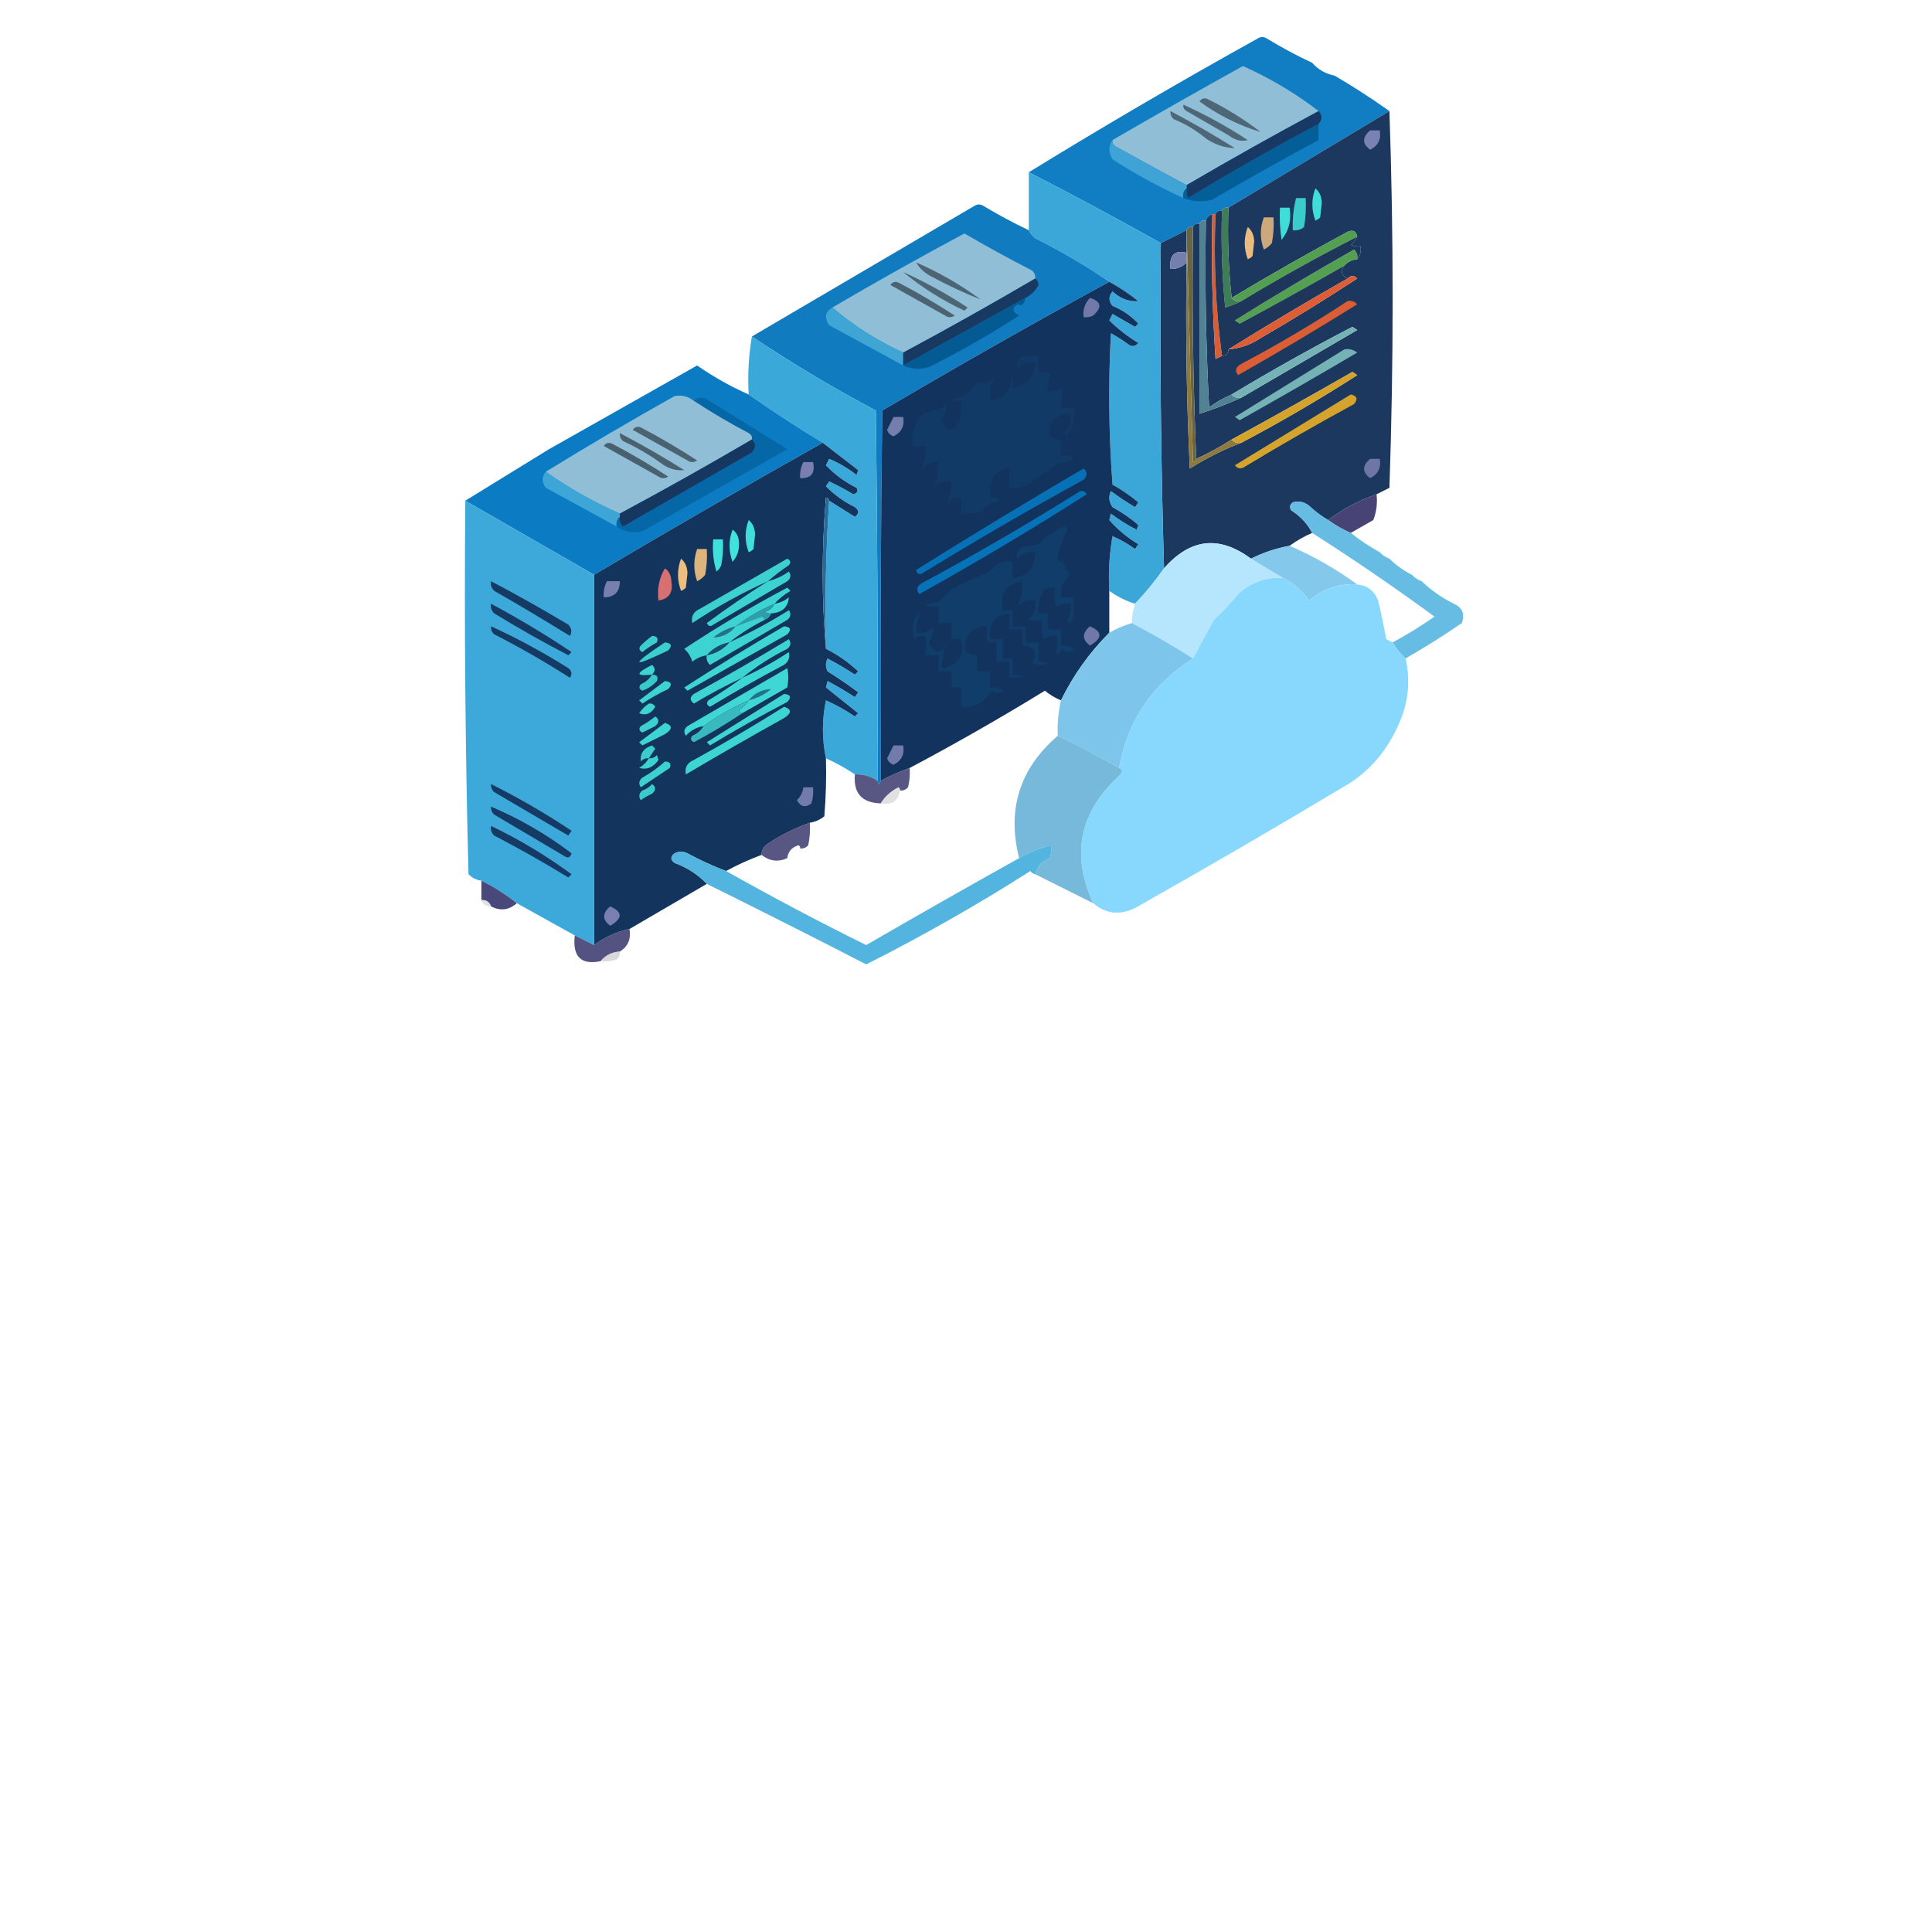 <?xml version="1.0" encoding="UTF-8"?>
<!DOCTYPE svg PUBLIC "-//W3C//DTD SVG 1.1//EN" "http://www.w3.org/Graphics/SVG/1.1/DTD/svg11.dtd">
<svg xmlns="http://www.w3.org/2000/svg" version="1.1" width="600px" height="600px" style="shape-rendering:geometricPrecision; text-rendering:geometricPrecision; image-rendering:optimizeQuality; fill-rule:evenodd; clip-rule:evenodd" xmlns:xlink="http://www.w3.org/1999/xlink">
<g><path style="opacity:0.957" fill="#0778c1" d="M 407.5,19.5 C 409.336,21.588 411.669,22.921 414.5,23.5C 420.337,26.918 426.004,30.584 431.5,34.5C 414.833,44.5 398.167,54.5 381.5,64.5C 380.508,64.328 379.842,64.662 379.5,65.5C 378.508,65.328 377.842,65.662 377.5,66.5C 377.167,66.5 376.833,66.5 376.5,66.5C 375.5,66.833 374.833,67.5 374.5,68.5C 373.508,68.328 372.842,68.662 372.5,69.5C 371.508,69.328 370.842,69.662 370.5,70.5C 369.508,70.328 368.842,70.662 368.5,71.5C 365.807,72.847 363.14,74.18 360.5,75.5C 346.95,67.892 333.283,60.559 319.5,53.5C 342.775,39.189 366.442,25.355 390.5,12C 391.5,11.333 392.5,11.333 393.5,12C 398.062,14.78 402.728,17.28 407.5,19.5 Z"/></g>
<g><path style="opacity:0.004" fill="#0679c3" d="M 407.5,18.5 C 408.833,19.167 408.833,19.167 407.5,18.5 Z"/></g>
<g><path style="opacity:0.004" fill="#0779c3" d="M 414.5,22.5 C 415.833,23.167 415.833,23.167 414.5,22.5 Z"/></g>
<g><path style="opacity:1" fill="#90bed6" d="M 409.5,34.5 C 395.699,41.901 382.032,49.568 368.5,57.5C 361.206,53.566 353.873,49.566 346.5,45.5C 345.702,45.043 345.369,44.376 345.5,43.5C 358.907,35.712 372.407,28.045 386,20.5C 394.532,24.335 402.365,29.002 409.5,34.5 Z"/></g>
<g><path style="opacity:1" fill="#4e6776" d="M 372.5,31.5 C 373.251,30.427 374.251,30.26 375.5,31C 381.17,33.833 386.503,37.166 391.5,41C 384.697,38.932 378.364,35.765 372.5,31.5 Z"/></g>
<g><path style="opacity:0.972" fill="#16335b" d="M 431.5,34.5 C 432.831,73.335 432.831,112.335 431.5,151.5C 430.14,152.18 428.807,152.847 427.5,153.5C 422.059,155.387 417.059,158.053 412.5,161.5C 410.351,160.252 408.351,158.752 406.5,157C 404.956,155.813 403.289,155.48 401.5,156C 400.549,156.718 400.383,157.551 401,158.5C 403.86,160.312 406.027,162.646 407.5,165.5C 404.968,166.596 402.635,167.929 400.5,169.5C 396.302,170.267 392.302,171.601 388.5,173.5C 378.646,166.189 369.646,167.189 361.5,176.5C 360.502,143.004 360.168,109.337 360.5,75.5C 363.14,74.18 365.807,72.847 368.5,71.5C 368.5,73.833 368.5,76.167 368.5,78.5C 364.746,77.58 363.08,79.247 363.5,83.5C 365.514,83.609 367.18,82.942 368.5,81.5C 368.167,102.844 368.5,124.177 369.5,145.5C 374.657,142.255 379.99,139.588 385.5,137.5C 397.809,131.013 409.809,124.013 421.5,116.5C 421,116.167 420.5,115.833 420,115.5C 407.57,122.632 395.07,129.632 382.5,136.5C 378.993,138.754 375.327,140.754 371.5,142.5C 370.502,118.672 370.169,94.672 370.5,70.5C 370.842,69.662 371.508,69.328 372.5,69.5C 372.5,89.167 372.5,108.833 372.5,128.5C 377.055,127.042 381.388,125.375 385.5,123.5C 397.483,116.528 409.483,109.528 421.5,102.5C 421,102.167 420.5,101.833 420,101.5C 407.246,108.125 394.746,115.125 382.5,122.5C 380.031,123.569 377.698,124.902 375.5,126.5C 374.5,107.178 374.167,87.845 374.5,68.5C 374.833,67.5 375.5,66.833 376.5,66.5C 376.167,81.515 376.501,96.515 377.5,111.5C 378.183,111.137 378.85,110.804 379.5,110.5C 380.833,110.5 381.5,109.833 381.5,108.5C 385.105,108.201 388.439,107.035 391.5,105C 401.703,99.07 411.703,92.903 421.5,86.5C 420.575,85.438 419.575,85.438 418.5,86.5C 416.507,85.528 416.174,84.195 417.5,82.5C 418.514,81.326 419.847,80.66 421.5,80.5C 422.434,79.432 422.768,78.099 422.5,76.5C 421.448,76.65 420.448,76.483 419.5,76C 420.381,75.292 421.047,74.458 421.5,73.5C 421.157,71.775 420.157,71.275 418.5,72C 406.31,78.592 394.31,85.426 382.5,92.5C 381.506,83.348 381.173,74.015 381.5,64.5C 398.167,54.5 414.833,44.5 431.5,34.5 Z"/></g>
<g><path style="opacity:1" fill="#4e6776" d="M 363.5,34.5 C 370.275,38.057 376.942,41.89 383.5,46C 380.298,45.914 377.298,44.914 374.5,43C 371.498,40.497 368.165,38.497 364.5,37C 363.748,36.329 363.414,35.496 363.5,34.5 Z"/></g>
<g><path style="opacity:1" fill="#4e6776" d="M 367.5,32.5 C 374.39,35.615 381.057,39.282 387.5,43.5C 385.477,44.041 383.477,43.541 381.5,42C 377.167,39.5 372.833,37 368.5,34.5C 367.702,34.043 367.369,33.376 367.5,32.5 Z"/></g>
<g><path style="opacity:1" fill="#7883b3" d="M 425.5,40.5 C 426.5,40.5 427.5,40.5 428.5,40.5C 428.978,43.278 427.978,45.278 425.5,46.5C 423.001,44.605 423.001,42.605 425.5,40.5 Z"/></g>
<g><path style="opacity:1" fill="#173963" d="M 409.5,34.5 C 410.686,35.705 410.686,37.039 409.5,38.5C 395.811,45.763 382.311,53.43 369,61.5C 368.517,60.552 368.351,59.552 368.5,58.5C 368.5,58.167 368.5,57.833 368.5,57.5C 382.032,49.568 395.699,41.901 409.5,34.5 Z"/></g>
<g><path style="opacity:1" fill="#3fa4d5" d="M 345.5,43.5 C 345.369,44.376 345.702,45.043 346.5,45.5C 353.873,49.566 361.206,53.566 368.5,57.5C 368.5,57.833 368.5,58.167 368.5,58.5C 367.596,59.209 367.263,60.209 367.5,61.5C 359.901,58.033 352.567,54.033 345.5,49.5C 344.207,47.364 344.207,45.364 345.5,43.5 Z"/></g>
<g><path style="opacity:1" fill="#045e98" d="M 409.5,38.5 C 409.458,40.146 409.458,41.812 409.5,43.5C 398.372,49.466 387.372,55.633 376.5,62C 373.304,62.804 370.304,62.638 367.5,61.5C 367.263,60.209 367.596,59.209 368.5,58.5C 368.351,59.552 368.517,60.552 369,61.5C 382.311,53.43 395.811,45.763 409.5,38.5 Z"/></g>
<g><path style="opacity:0.985" fill="#39a6d8" d="M 319.5,53.5 C 333.283,60.559 346.95,67.892 360.5,75.5C 360.168,109.337 360.502,143.004 361.5,176.5C 358.71,180.46 355.71,184.127 352.5,187.5C 349.605,186.601 346.938,185.267 344.5,183.5C 344.171,177.794 344.505,172.128 345.5,166.5C 347.996,167.58 350.33,168.914 352.5,170.5C 352.833,170 353.167,169.5 353.5,169C 350.083,166.964 347.083,164.464 344.5,161.5C 344.667,160.833 344.833,160.167 345,159.5C 347.498,161.417 350.165,163.084 353,164.5C 353.167,164 353.333,163.5 353.5,163C 351.037,160.93 348.371,159.097 345.5,157.5C 344.369,155.926 344.202,154.259 345,152.5C 347.414,154.291 349.914,155.957 352.5,157.5C 352.833,157 353.167,156.5 353.5,156C 351.037,153.93 348.371,152.097 345.5,150.5C 344.334,134.844 344.167,119.177 345,103.5C 346.918,104.542 348.751,105.708 350.5,107C 351.635,107.749 352.635,107.583 353.5,106.5C 350.165,104.487 347.165,102.154 344.5,99.5C 344.833,98.833 345.167,98.167 345.5,97.5C 347.833,98.833 350.167,100.167 352.5,101.5C 352.833,101.167 353.167,100.833 353.5,100.5C 351.269,98.114 348.603,96.281 345.5,95C 344.253,93.506 344.253,92.006 345.5,90.5C 347.957,92.757 350.624,93.757 353.5,93.5C 350.68,91.255 347.68,89.255 344.5,87.5C 337.193,82.509 329.526,78.009 321.5,74C 320.619,73.292 319.953,72.458 319.5,71.5C 319.5,65.5 319.5,59.5 319.5,53.5 Z"/></g>
<g><path style="opacity:1" fill="#3fdfd9" d="M 408.5,58.5 C 409.765,59.514 410.431,61.014 410.5,63C 410.333,64.5 410.167,66 410,67.5C 409.586,67.957 409.086,68.291 408.5,68.5C 407.249,65.126 407.249,61.793 408.5,58.5 Z"/></g>
<g><path style="opacity:0.973" fill="#0c78bf" d="M 319.5,71.5 C 319.953,72.458 320.619,73.292 321.5,74C 329.526,78.009 337.193,82.509 344.5,87.5C 320.811,100.43 297.311,113.763 274,127.5C 273.5,165.832 273.333,204.165 273.5,242.5C 273.167,243.833 272.833,243.833 272.5,242.5C 272.667,204.165 272.5,165.832 272,127.5C 258.69,120.436 245.856,112.77 233.5,104.5C 256.437,91.026 279.437,77.526 302.5,64C 303.5,63.333 304.5,63.333 305.5,64C 310.058,66.73 314.725,69.23 319.5,71.5 Z"/></g>
<g><path style="opacity:1" fill="#3e7d55" d="M 381.5,64.5 C 381.173,74.015 381.506,83.348 382.5,92.5C 383.209,93.404 384.209,93.737 385.5,93.5C 384.003,94.306 382.336,94.972 380.5,95.5C 379.501,85.522 379.168,75.522 379.5,65.5C 379.842,64.662 380.508,64.328 381.5,64.5 Z"/></g>
<g><path style="opacity:1" fill="#3bcbcb" d="M 402.5,61.5 C 403.5,61.5 404.5,61.5 405.5,61.5C 405.665,64.518 405.498,67.518 405,70.5C 403.989,71.337 402.822,71.67 401.5,71.5C 401.342,68.098 401.676,64.764 402.5,61.5 Z"/></g>
<g><path style="opacity:1" fill="#3fddd8" d="M 397.5,64.5 C 398.5,64.5 399.5,64.5 400.5,64.5C 401.12,68.302 400.286,71.635 398,74.5C 397.502,71.183 397.335,67.85 397.5,64.5 Z"/></g>
<g><path style="opacity:1" fill="#db5d35" d="M 376.5,66.5 C 376.833,66.5 377.167,66.5 377.5,66.5C 376.876,81.41 377.542,96.076 379.5,110.5C 378.85,110.804 378.183,111.137 377.5,111.5C 376.501,96.515 376.167,81.515 376.5,66.5 Z"/></g>
<g><path style="opacity:1" fill="#cca87a" d="M 392.5,67.5 C 393.5,67.5 394.5,67.5 395.5,67.5C 395.664,70.187 395.497,72.854 395,75.5C 394.311,76.357 393.478,77.023 392.5,77.5C 391.249,74.126 391.249,70.793 392.5,67.5 Z"/></g>
<g><path style="opacity:1" fill="#508294" d="M 374.5,68.5 C 374.167,87.845 374.5,107.178 375.5,126.5C 377.698,124.902 380.031,123.569 382.5,122.5C 383.209,123.404 384.209,123.737 385.5,123.5C 381.388,125.375 377.055,127.042 372.5,128.5C 372.5,108.833 372.5,89.167 372.5,69.5C 372.842,68.662 373.508,68.328 374.5,68.5 Z"/></g>
<g><path style="opacity:1" fill="#686545" d="M 368.5,71.5 C 368.842,70.662 369.508,70.328 370.5,70.5C 370.169,94.672 370.502,118.672 371.5,142.5C 371.44,143.043 371.107,143.376 370.5,143.5C 369.833,119.337 369.167,95.337 368.5,71.5 Z"/></g>
<g><path style="opacity:1" fill="#eabc80" d="M 387.5,70.5 C 388.765,71.514 389.431,73.014 389.5,75C 389.333,76.5 389.167,78 389,79.5C 388.586,79.957 388.086,80.291 387.5,80.5C 386.249,77.126 386.249,73.793 387.5,70.5 Z"/></g>
<g><path style="opacity:1" fill="#757fad" d="M 368.5,78.5 C 368.5,79.5 368.5,80.5 368.5,81.5C 367.18,82.942 365.514,83.609 363.5,83.5C 363.08,79.247 364.746,77.58 368.5,78.5 Z"/></g>
<g><path style="opacity:1" fill="#8e7a3c" d="M 368.5,71.5 C 369.167,95.337 369.833,119.337 370.5,143.5C 371.107,143.376 371.44,143.043 371.5,142.5C 375.327,140.754 378.993,138.754 382.5,136.5C 383.209,137.404 384.209,137.737 385.5,137.5C 379.99,139.588 374.657,142.255 369.5,145.5C 368.5,124.177 368.167,102.844 368.5,81.5C 368.5,80.5 368.5,79.5 368.5,78.5C 368.5,76.167 368.5,73.833 368.5,71.5 Z"/></g>
<g><path style="opacity:1" fill="#539f52" d="M 421.5,73.5 C 409.262,79.737 397.262,86.404 385.5,93.5C 384.209,93.737 383.209,93.404 382.5,92.5C 394.31,85.426 406.31,78.592 418.5,72C 420.157,71.275 421.157,71.775 421.5,73.5 Z"/></g>
<g><path style="opacity:1" fill="#90bed6" d="M 321.5,86.5 C 307.968,94.432 294.301,102.099 280.5,109.5C 272.388,105.794 265.055,101.127 258.5,95.5C 272.015,87.576 285.682,79.909 299.5,72.5C 306.35,76.496 313.35,80.329 320.5,84C 321.252,84.671 321.586,85.504 321.5,86.5 Z"/></g>
<g><path style="opacity:1" fill="#4c6473" d="M 284.5,81.5 C 291.558,84.533 298.224,88.366 304.5,93C 299.523,91.017 294.523,88.684 289.5,86C 287.308,84.933 285.642,83.433 284.5,81.5 Z"/></g>
<g><path style="opacity:1" fill="#4d6674" d="M 280.5,84.5 C 287.433,87.634 294.1,91.301 300.5,95.5C 300.167,95.833 299.833,96.167 299.5,96.5C 292.531,93.2 286.198,89.2 280.5,84.5 Z"/></g>
<g><path style="opacity:1" fill="#54a052" d="M 421.5,80.5 C 419.847,80.66 418.514,81.326 417.5,82.5C 406.786,88.61 395.952,94.61 385,100.5C 384.5,100.167 384,99.833 383.5,99.5C 395.668,91.915 408.001,84.582 420.5,77.5C 421.386,78.325 421.719,79.325 421.5,80.5 Z"/></g>
<g><path style="opacity:1" fill="#1d3659" d="M 379.5,65.5 C 379.168,75.522 379.501,85.522 380.5,95.5C 382.336,94.972 384.003,94.306 385.5,93.5C 397.262,86.404 409.262,79.737 421.5,73.5C 421.047,74.458 420.381,75.292 419.5,76C 420.448,76.483 421.448,76.65 422.5,76.5C 422.768,78.099 422.434,79.432 421.5,80.5C 421.719,79.325 421.386,78.325 420.5,77.5C 408.001,84.582 395.668,91.915 383.5,99.5C 384,99.833 384.5,100.167 385,100.5C 395.952,94.61 406.786,88.61 417.5,82.5C 416.174,84.195 416.507,85.528 418.5,86.5C 405.966,93.596 393.633,100.93 381.5,108.5C 381.5,109.833 380.833,110.5 379.5,110.5C 377.542,96.076 376.876,81.41 377.5,66.5C 377.842,65.662 378.508,65.328 379.5,65.5 Z"/></g>
<g><path style="opacity:1" fill="#4c6472" d="M 276.5,88.5 C 277.251,87.427 278.251,87.26 279.5,88C 285.331,91.081 290.998,94.415 296.5,98C 295.5,98.667 294.5,98.667 293.5,98C 287.806,94.821 282.139,91.655 276.5,88.5 Z"/></g>
<g><path style="opacity:0.997" fill="#12335d" d="M 344.5,87.5 C 347.68,89.255 350.68,91.255 353.5,93.5C 350.624,93.757 347.957,92.757 345.5,90.5C 344.253,92.006 344.253,93.506 345.5,95C 348.603,96.281 351.269,98.114 353.5,100.5C 353.167,100.833 352.833,101.167 352.5,101.5C 350.167,100.167 347.833,98.833 345.5,97.5C 345.167,98.167 344.833,98.833 344.5,99.5C 347.165,102.154 350.165,104.487 353.5,106.5C 352.635,107.583 351.635,107.749 350.5,107C 348.751,105.708 346.918,104.542 345,103.5C 344.167,119.177 344.334,134.844 345.5,150.5C 348.371,152.097 351.037,153.93 353.5,156C 353.167,156.5 352.833,157 352.5,157.5C 349.914,155.957 347.414,154.291 345,152.5C 344.202,154.259 344.369,155.926 345.5,157.5C 348.371,159.097 351.037,160.93 353.5,163C 353.333,163.5 353.167,164 353,164.5C 350.165,163.084 347.498,161.417 345,159.5C 344.833,160.167 344.667,160.833 344.5,161.5C 347.083,164.464 350.083,166.964 353.5,169C 353.167,169.5 352.833,170 352.5,170.5C 350.33,168.914 347.996,167.58 345.5,166.5C 344.505,172.128 344.171,177.794 344.5,183.5C 344.5,187.833 344.5,192.167 344.5,196.5C 338.336,202.665 333.336,209.665 329.5,217.5C 327.695,216.763 326.029,215.763 324.5,214.5C 310.723,222.955 296.723,230.955 282.5,238.5C 279.419,239.538 276.419,240.872 273.5,242.5C 273.333,204.165 273.5,165.832 274,127.5C 297.311,113.763 320.811,100.43 344.5,87.5 Z"/></g>
<g><path style="opacity:1" fill="#7179a8" d="M 338.5,92.5 C 342.029,93.609 342.362,95.442 339.5,98C 338.552,98.483 337.552,98.65 336.5,98.5C 336.253,96.142 336.919,94.142 338.5,92.5 Z"/></g>
<g><path style="opacity:1" fill="#3ea5d5" d="M 258.5,95.5 C 265.055,101.127 272.388,105.794 280.5,109.5C 280.5,110.833 280.5,112.167 280.5,113.5C 272.887,109.358 265.221,105.191 257.5,101C 255.922,98.661 256.255,96.828 258.5,95.5 Z"/></g>
<g><path style="opacity:1" fill="#db5d35" d="M 418.5,93.5 C 419.675,93.281 420.675,93.614 421.5,94.5C 409.332,102.085 396.999,109.418 384.5,116.5C 383.406,115.132 383.74,113.965 385.5,113C 396.893,106.978 407.893,100.478 418.5,93.5 Z"/></g>
<g><path style="opacity:1" fill="#173962" d="M 321.5,86.5 C 322.124,86.917 322.457,87.584 322.5,88.5C 321.563,90.288 320.23,91.621 318.5,92.5C 305.833,99.5 293.167,106.5 280.5,113.5C 280.5,112.167 280.5,110.833 280.5,109.5C 294.301,102.099 307.968,94.432 321.5,86.5 Z"/></g>
<g><path style="opacity:1" fill="#dd5d35" d="M 381.5,108.5 C 393.633,100.93 405.966,93.596 418.5,86.5C 419.575,85.438 420.575,85.438 421.5,86.5C 411.703,92.903 401.703,99.07 391.5,105C 388.439,107.035 385.105,108.201 381.5,108.5 Z"/></g>
<g><path style="opacity:0.988" fill="#39a7d9" d="M 233.5,104.5 C 245.856,112.77 258.69,120.436 272,127.5C 272.5,165.832 272.667,204.165 272.5,242.5C 270.442,241.067 268.108,240.4 265.5,240.5C 262.634,238.568 259.634,236.901 256.5,235.5C 255.253,229.523 255.253,223.523 256.5,217.5C 259.661,218.913 262.661,220.58 265.5,222.5C 265.833,222.167 266.167,221.833 266.5,221.5C 263.127,218.822 259.794,216.156 256.5,213.5C 256.667,212.833 256.833,212.167 257,211.5C 259.916,213.041 262.749,214.707 265.5,216.5C 265.833,216 266.167,215.5 266.5,215C 263.45,212.72 260.283,210.553 257,208.5C 256.333,207.167 256.333,205.833 257,204.5C 259.916,206.041 262.749,207.707 265.5,209.5C 265.833,209.167 266.167,208.833 266.5,208.5C 263.525,205.677 260.192,203.344 256.5,201.5C 256.17,185.991 256.504,170.658 257.5,155.5C 260.149,157.14 262.816,158.807 265.5,160.5C 266.833,159.5 266.833,158.5 265.5,157.5C 262.053,155.793 259.053,153.627 256.5,151C 256.833,150.5 257.167,150 257.5,149.5C 260.095,150.713 262.595,152.047 265,153.5C 266.257,153.15 266.591,152.483 266,151.5C 262.364,149.682 259.197,147.349 256.5,144.5C 256.833,143.833 257.167,143.167 257.5,142.5C 260.58,143.789 263.414,145.455 266,147.5C 266.167,147 266.333,146.5 266.5,146C 262.86,143.174 259.193,140.341 255.5,137.5C 247.663,132.749 239.996,127.749 232.5,122.5C 232.177,116.31 232.51,110.31 233.5,104.5 Z"/></g>
<g><path style="opacity:1" fill="#045b94" d="M 318.5,92.5 C 318.141,94.485 317.308,95.151 316,94.5C 314.176,95.749 314.343,96.915 316.5,98C 307.492,103.839 298.159,109.172 288.5,114C 285.633,114.801 282.966,114.634 280.5,113.5C 293.167,106.5 305.833,99.5 318.5,92.5 Z"/></g>
<g><path style="opacity:1" fill="#75b2b6" d="M 385.5,123.5 C 384.209,123.737 383.209,123.404 382.5,122.5C 394.746,115.125 407.246,108.125 420,101.5C 420.5,101.833 421,102.167 421.5,102.5C 409.483,109.528 397.483,116.528 385.5,123.5 Z"/></g>
<g><path style="opacity:0.978" fill="#0779c2" d="M 232.5,122.5 C 239.996,127.749 247.663,132.749 255.5,137.5C 231.702,150.9 208.035,164.567 184.5,178.5C 171.167,170.833 157.833,163.167 144.5,155.5C 153.167,150.167 161.833,144.833 170.5,139.5C 185.806,130.845 201.139,122.179 216.5,113.5C 221.564,117.031 226.897,120.031 232.5,122.5 Z"/></g>
<g><path style="opacity:1" fill="#d4a32c" d="M 385.5,137.5 C 384.209,137.737 383.209,137.404 382.5,136.5C 395.07,129.632 407.57,122.632 420,115.5C 420.5,115.833 421,116.167 421.5,116.5C 409.809,124.013 397.809,131.013 385.5,137.5 Z"/></g>
<g><path style="opacity:1" fill="#74b2b6" d="M 417.5,108.5 C 418.978,108.238 420.311,108.571 421.5,109.5C 409.399,116.633 397.232,123.633 385,130.5C 384.5,130.167 384,129.833 383.5,129.5C 394.897,122.475 406.231,115.475 417.5,108.5 Z"/></g>
<g><path style="opacity:1" fill="#737eac" d="M 277.5,129.5 C 278.5,129.5 279.5,129.5 280.5,129.5C 280.978,132.278 279.978,134.278 277.5,135.5C 276.5,135.167 275.833,134.5 275.5,133.5C 276.18,132.14 276.847,130.807 277.5,129.5 Z"/></g>
<g><path style="opacity:1" fill="#0567a6" d="M 191.5,163.5 C 191.263,162.209 191.596,161.209 192.5,160.5C 192.281,161.675 192.614,162.675 193.5,163.5C 206.833,155.833 220.167,148.167 233.5,140.5C 234.782,139.042 234.782,137.708 233.5,136.5C 233.631,135.624 233.298,134.957 232.5,134.5C 226.606,131.392 220.939,128.059 215.5,124.5C 216.601,123.402 217.934,123.235 219.5,124C 227.843,129.17 236.176,134.337 244.5,139.5C 229.541,147.982 214.541,156.482 199.5,165C 196.518,165.703 193.851,165.203 191.5,163.5 Z"/></g>
<g><path style="opacity:1" fill="#d5a42c" d="M 419.5,122.5 C 421.465,122.948 421.798,123.948 420.5,125.5C 409.004,131.747 397.67,138.247 386.5,145C 385.365,145.749 384.365,145.583 383.5,144.5C 395.528,137.156 407.528,129.822 419.5,122.5 Z"/></g>
<g><path style="opacity:0.004" fill="#0679c3" d="M 170.5,139.5 C 169.833,138.167 169.833,138.167 170.5,139.5 Z"/></g>
<g><path style="opacity:1" fill="#90bed6" d="M 215.5,124.5 C 220.939,128.059 226.606,131.392 232.5,134.5C 233.298,134.957 233.631,135.624 233.5,136.5C 219.968,144.432 206.301,152.099 192.5,159.5C 184.339,155.923 176.672,151.589 169.5,146.5C 182.606,138.441 195.939,130.608 209.5,123C 211.695,122.591 213.695,123.091 215.5,124.5 Z"/></g>
<g><path style="opacity:1" fill="#4b6371" d="M 196.5,133.5 C 197.251,132.427 198.251,132.26 199.5,133C 205.331,136.081 210.998,139.415 216.5,143C 215.5,143.667 214.5,143.667 213.5,143C 207.806,139.821 202.139,136.655 196.5,133.5 Z"/></g>
<g><path style="opacity:0.997" fill="#13355d" d="M 255.5,137.5 C 259.193,140.341 262.86,143.174 266.5,146C 266.333,146.5 266.167,147 266,147.5C 263.414,145.455 260.58,143.789 257.5,142.5C 257.167,143.167 256.833,143.833 256.5,144.5C 259.197,147.349 262.364,149.682 266,151.5C 266.591,152.483 266.257,153.15 265,153.5C 262.595,152.047 260.095,150.713 257.5,149.5C 257.167,150 256.833,150.5 256.5,151C 259.053,153.627 262.053,155.793 265.5,157.5C 266.833,158.5 266.833,159.5 265.5,160.5C 262.816,158.807 260.149,157.14 257.5,155.5C 257.44,154.957 257.107,154.624 256.5,154.5C 255.173,170.328 255.173,185.995 256.5,201.5C 260.192,203.344 263.525,205.677 266.5,208.5C 266.167,208.833 265.833,209.167 265.5,209.5C 262.749,207.707 259.916,206.041 257,204.5C 256.333,205.833 256.333,207.167 257,208.5C 260.283,210.553 263.45,212.72 266.5,215C 266.167,215.5 265.833,216 265.5,216.5C 262.749,214.707 259.916,213.041 257,211.5C 256.833,212.167 256.667,212.833 256.5,213.5C 259.794,216.156 263.127,218.822 266.5,221.5C 266.167,221.833 265.833,222.167 265.5,222.5C 262.661,220.58 259.661,218.913 256.5,217.5C 255.253,223.523 255.253,229.523 256.5,235.5C 256.666,241.509 256.499,247.509 256,253.5C 254.67,254.582 253.17,255.249 251.5,255.5C 246.91,257.128 242.577,259.295 238.5,262C 237.177,262.816 236.511,263.983 236.5,265.5C 232.684,266.909 229.017,268.576 225.5,270.5C 221.444,268.975 217.444,267.141 213.5,265C 212.167,264.333 210.833,264.333 209.5,265C 208.167,266 208.167,267 209.5,268C 213.477,269.469 216.81,271.635 219.5,274.5C 211.465,279.182 203.465,283.848 195.5,288.5C 191.452,289.358 187.785,291.025 184.5,293.5C 184.5,255.167 184.5,216.833 184.5,178.5C 208.035,164.567 231.702,150.9 255.5,137.5 Z"/></g>
<g><path style="opacity:1" fill="#4a6170" d="M 192.5,134.5 C 199.302,138.069 205.969,141.902 212.5,146C 209.983,146.257 207.65,145.59 205.5,144C 201.759,141.268 197.759,138.934 193.5,137C 192.748,136.329 192.414,135.496 192.5,134.5 Z"/></g>
<g><path style="opacity:1" fill="#49616f" d="M 187.5,138.5 C 188.251,137.427 189.251,137.26 190.5,138C 196.331,141.081 201.998,144.415 207.5,148C 206.5,148.667 205.5,148.667 204.5,148C 198.806,144.821 193.139,141.655 187.5,138.5 Z"/></g>
<g><path style="opacity:1" fill="#6e76a5" d="M 425.5,142.5 C 426.5,142.5 427.5,142.5 428.5,142.5C 428.978,145.278 427.978,147.278 425.5,148.5C 423.001,146.604 423.001,144.604 425.5,142.5 Z"/></g>
<g><path style="opacity:1" fill="#7980b1" d="M 249.5,143.5 C 250.5,143.5 251.5,143.5 252.5,143.5C 253.244,146.95 251.91,148.616 248.5,148.5C 248.366,146.708 248.699,145.042 249.5,143.5 Z"/></g>
<g><path style="opacity:1" fill="#3da6d6" d="M 169.5,146.5 C 176.672,151.589 184.339,155.923 192.5,159.5C 192.5,159.833 192.5,160.167 192.5,160.5C 191.596,161.209 191.263,162.209 191.5,163.5C 184.221,159.525 176.887,155.525 169.5,151.5C 168.212,149.701 168.212,148.035 169.5,146.5 Z"/></g>
<g><path style="opacity:1" fill="#113a67" d="M 317.5,110.5 C 319.167,110.5 320.833,110.5 322.5,110.5C 322.5,112.167 322.5,113.833 322.5,115.5C 323.873,115.343 325.207,115.51 326.5,116C 325.594,117.699 325.261,119.533 325.5,121.5C 327.144,121.714 328.644,121.38 330,120.5C 329.865,122.425 329.698,124.425 329.5,126.5C 330.833,126.5 332.167,126.5 333.5,126.5C 334.084,129.983 333.251,132.983 331,135.5C 330.833,135.167 330.667,134.833 330.5,134.5C 332.086,132.827 332.753,130.827 332.5,128.5C 327.675,128.488 325.509,130.821 326,135.5C 327.011,136.337 328.178,136.67 329.5,136.5C 329.5,138.167 329.5,139.833 329.5,141.5C 330.978,141.238 332.311,141.571 333.5,142.5C 331.922,143.298 330.256,143.798 328.5,144C 325.167,146.333 321.833,148.667 318.5,151C 316.866,151.494 315.199,151.66 313.5,151.5C 313.5,149.5 313.5,147.5 313.5,145.5C 310.708,145.452 308.875,146.785 308,149.5C 307.506,151.134 307.34,152.801 307.5,154.5C 308.675,154.281 309.675,154.614 310.5,155.5C 308.089,156.088 306.089,157.255 304.5,159C 302.527,159.495 300.527,159.662 298.5,159.5C 298.5,157.833 298.5,156.167 298.5,154.5C 296.61,154.297 295.11,154.963 294,156.5C 294.932,154.418 295.432,152.085 295.5,149.5C 293.278,149.178 291.444,149.845 290,151.5C 291.046,149.098 291.546,146.432 291.5,143.5C 289.097,143.393 287.264,144.393 286,146.5C 287.046,144.098 287.546,141.432 287.5,138.5C 286.167,138.5 284.833,138.5 283.5,138.5C 282.796,134.197 284.13,130.697 287.5,128C 290.007,127.907 292.174,127.074 294,125.5C 293.888,127.178 293.388,128.845 292.5,130.5C 294.143,134.415 295.977,134.415 298,130.5C 298.495,128.527 298.662,126.527 298.5,124.5C 297.448,124.649 296.448,124.483 295.5,124C 299.102,123.571 301.768,121.737 303.5,118.5C 305.851,119.713 307.684,119.047 309,116.5C 307.954,118.902 307.454,121.568 307.5,124.5C 312.467,123.681 314.634,120.681 314,115.5C 314.494,117.134 314.66,118.801 314.5,120.5C 318.921,119.741 321.255,117.075 321.5,112.5C 319.278,112.178 317.444,112.845 316,114.5C 315.7,112.934 316.2,111.601 317.5,110.5 Z"/></g>
<g><path style="opacity:0.899" fill="#333067" d="M 427.5,153.5 C 427.813,156.247 427.48,158.914 426.5,161.5C 424.136,162.838 421.802,164.171 419.5,165.5C 417.004,164.42 414.67,163.086 412.5,161.5C 417.059,158.053 422.059,155.387 427.5,153.5 Z"/></g>
<g><path style="opacity:1" fill="#153760" d="M 233.5,136.5 C 234.782,137.708 234.782,139.042 233.5,140.5C 220.167,148.167 206.833,155.833 193.5,163.5C 192.614,162.675 192.281,161.675 192.5,160.5C 192.5,160.167 192.5,159.833 192.5,159.5C 206.301,152.099 219.968,144.432 233.5,136.5 Z"/></g>
<g><path style="opacity:1" fill="#256c9a" d="M 257.5,155.5 C 256.504,170.658 256.17,185.991 256.5,201.5C 255.173,185.995 255.173,170.328 256.5,154.5C 257.107,154.624 257.44,154.957 257.5,155.5 Z"/></g>
<g><path style="opacity:0.98" fill="#39a7d9" d="M 144.5,155.5 C 157.833,163.167 171.167,170.833 184.5,178.5C 184.5,216.833 184.5,255.167 184.5,293.5C 182.5,292.5 180.5,291.5 178.5,290.5C 172.5,287.167 166.5,283.833 160.5,280.5C 157.124,277.806 153.457,275.473 149.5,273.5C 147.956,273.297 146.622,272.63 145.5,271.5C 144.5,232.839 144.167,194.172 144.5,155.5 Z"/></g>
<g><path style="opacity:0.771" fill="#3aa8db" d="M 412.5,161.5 C 414.67,163.086 417.004,164.42 419.5,165.5C 422.291,167.735 425.291,169.735 428.5,171.5C 429.29,172.401 430.29,173.068 431.5,173.5C 433.531,175.522 435.865,177.189 438.5,178.5C 439.29,179.401 440.29,180.068 441.5,180.5C 444.446,183.313 447.779,185.646 451.5,187.5C 454.133,188.66 454.966,190.66 454,193.5C 448.26,197.425 442.427,201.092 436.5,204.5C 434.937,203.055 433.604,201.389 432.5,199.5C 436.973,197.095 441.306,194.429 445.5,191.5C 433.072,182.392 420.405,173.725 407.5,165.5C 406.027,162.646 403.86,160.312 401,158.5C 400.383,157.551 400.549,156.718 401.5,156C 403.289,155.48 404.956,155.813 406.5,157C 408.351,158.752 410.351,160.252 412.5,161.5 Z"/></g>
<g><path style="opacity:1" fill="#40dfda" d="M 232.5,161.5 C 233.765,162.514 234.431,164.014 234.5,166C 234.333,167.5 234.167,169 234,170.5C 233.586,170.957 233.086,171.291 232.5,171.5C 231.249,168.126 231.249,164.793 232.5,161.5 Z"/></g>
<g><path style="opacity:1" fill="#0672b7" d="M 335.5,152.5 C 336.376,152.369 337.043,152.702 337.5,153.5C 320.533,164.322 303.2,174.655 285.5,184.5C 284.406,183.132 284.74,181.965 286.5,181C 303.224,171.978 319.557,162.478 335.5,152.5 Z"/></g>
<g><path style="opacity:1" fill="#0671b6" d="M 336.5,145.5 C 337.791,146.542 337.791,147.708 336.5,149C 319.574,158.267 302.908,167.934 286.5,178C 285.517,178.591 284.85,178.257 284.5,177C 301.702,166.235 319.035,155.735 336.5,145.5 Z"/></g>
<g><path style="opacity:1" fill="#40e3dc" d="M 227.5,164.5 C 228.748,165.334 229.415,166.667 229.5,168.5C 229.635,170.808 228.969,172.808 227.5,174.5C 226.249,171.126 226.249,167.793 227.5,164.5 Z"/></g>
<g><path style="opacity:1" fill="#3fdfda" d="M 221.5,167.5 C 222.5,167.5 223.5,167.5 224.5,167.5C 224.664,170.187 224.497,172.854 224,175.5C 223.692,176.308 223.192,176.975 222.5,177.5C 221.513,174.232 221.18,170.898 221.5,167.5 Z"/></g>
<g><path style="opacity:1" fill="#b6e5fe" d="M 388.5,173.5 C 391.801,175.487 395.134,177.487 398.5,179.5C 393.1,179.188 388.433,180.855 384.5,184.5C 382.183,187.317 379.683,189.984 377,192.5C 374.722,196.561 372.555,200.561 370.5,204.5C 364.33,200.581 357.997,196.914 351.5,193.5C 351.517,191.435 351.85,189.435 352.5,187.5C 355.71,184.127 358.71,180.46 361.5,176.5C 369.646,167.189 378.646,166.189 388.5,173.5 Z"/></g>
<g><path style="opacity:0.943" fill="#7dc5ea" d="M 400.5,169.5 C 407.996,172.745 414.996,176.745 421.5,181.5C 415.843,181.161 410.843,182.827 406.5,186.5C 404.411,183.405 401.744,181.071 398.5,179.5C 395.134,177.487 391.801,175.487 388.5,173.5C 392.302,171.601 396.302,170.267 400.5,169.5 Z"/></g>
<g><path style="opacity:0.004" fill="#3aa9db" d="M 428.5,170.5 C 429.833,171.167 429.833,171.167 428.5,170.5 Z"/></g>
<g><path style="opacity:1" fill="#deb47d" d="M 216.5,170.5 C 217.5,170.5 218.5,170.5 219.5,170.5C 219.664,173.187 219.497,175.854 219,178.5C 218.311,179.357 217.478,180.023 216.5,180.5C 215.334,177.163 215.334,173.83 216.5,170.5 Z"/></g>
<g><path style="opacity:0.004" fill="#3caada" d="M 431.5,172.5 C 432.833,173.167 432.833,173.167 431.5,172.5 Z"/></g>
<g><path style="opacity:1" fill="#eebe80" d="M 211.5,173.5 C 212.765,174.514 213.431,176.014 213.5,178C 213.333,179.5 213.167,181 213,182.5C 212.586,182.957 212.086,183.291 211.5,183.5C 210.249,180.126 210.249,176.793 211.5,173.5 Z"/></g>
<g><path style="opacity:1" fill="#3cd1cf" d="M 238.5,180.5 C 230.319,184.175 222.485,188.508 215,193.5C 214.555,191.406 215.388,189.906 217.5,189C 226.5,183.833 235.5,178.667 244.5,173.5C 245.521,174.002 245.688,174.668 245,175.5C 242.674,177.066 240.508,178.732 238.5,180.5 Z"/></g>
<g><path style="opacity:0.004" fill="#3ba9db" d="M 438.5,177.5 C 439.833,178.167 439.833,178.167 438.5,177.5 Z"/></g>
<g><path style="opacity:1" fill="#d87072" d="M 206.5,176.5 C 207.748,177.334 208.415,178.667 208.5,180.5C 209.108,183.981 207.775,185.981 204.5,186.5C 204.034,182.838 204.701,179.505 206.5,176.5 Z"/></g>
<g><path style="opacity:0.004" fill="#3aa9db" d="M 441.5,179.5 C 442.833,180.167 442.833,180.167 441.5,179.5 Z"/></g>
<g><path style="opacity:0.986" fill="#87d8fe" d="M 398.5,179.5 C 401.744,181.071 404.411,183.405 406.5,186.5C 410.843,182.827 415.843,181.161 421.5,181.5C 424.675,181.84 426.841,183.507 428,186.5C 428.942,190.468 429.775,194.468 430.5,198.5C 431.183,198.863 431.85,199.196 432.5,199.5C 433.604,201.389 434.937,203.055 436.5,204.5C 437.988,210.958 437.488,217.292 435,223.5C 431.105,233.01 425.105,240.01 417,244.5C 396.919,256.559 375.419,269.059 352.5,282C 347.695,284.305 343.362,283.805 339.5,280.5C 332.464,265.285 335.297,251.951 348,240.5C 348.692,239.563 348.525,238.897 347.5,238.5C 350.204,223.744 357.871,212.41 370.5,204.5C 372.555,200.561 374.722,196.561 377,192.5C 379.683,189.984 382.183,187.317 384.5,184.5C 388.433,180.855 393.1,179.188 398.5,179.5 Z"/></g>
<g><path style="opacity:1" fill="#153b64" d="M 152.5,180.5 C 160.611,184.772 168.611,189.272 176.5,194C 177.517,195.049 177.684,196.216 177,197.5C 169.249,192.707 161.416,188.041 153.5,183.5C 152.614,182.675 152.281,181.675 152.5,180.5 Z"/></g>
<g><path style="opacity:1" fill="#767fae" d="M 188.5,180.5 C 189.833,180.5 191.167,180.5 192.5,180.5C 192.5,183.833 190.833,185.5 187.5,185.5C 187.366,183.708 187.699,182.042 188.5,180.5 Z"/></g>
<g><path style="opacity:1" fill="#3cd2d0" d="M 238.5,180.5 C 240.84,179.914 243.007,178.914 245,177.5C 245.749,178.635 245.583,179.635 244.5,180.5C 236.833,185 229.167,189.5 221.5,194C 220.668,194.688 220.002,194.521 219.5,193.5C 225.689,188.91 232.022,184.576 238.5,180.5 Z"/></g>
<g><path style="opacity:0.004" fill="#3aa9db" d="M 451.5,186.5 C 452.833,187.167 452.833,187.167 451.5,186.5 Z"/></g>
<g><path style="opacity:1" fill="#3edad5" d="M 239.5,190.5 C 238.761,190.631 238.094,190.464 237.5,190C 238.942,189.623 239.942,188.79 240.5,187.5C 242.17,187.249 243.67,186.582 245,185.5C 244.73,188.596 242.897,190.263 239.5,190.5 Z"/></g>
<g><path style="opacity:1" fill="#309daa" d="M 240.5,187.5 C 239.942,188.79 238.942,189.623 237.5,190C 238.094,190.464 238.761,190.631 239.5,190.5C 239.167,191.5 238.5,192.167 237.5,192.5C 237.44,191.957 237.107,191.624 236.5,191.5C 233.812,192.513 231.146,193.513 228.5,194.5C 232.164,191.665 236.164,189.332 240.5,187.5 Z"/></g>
<g><path style="opacity:1" fill="#113d6b" d="M 330.5,163.5 C 331.043,163.56 331.376,163.893 331.5,164.5C 329.975,167.278 328.975,170.278 328.5,173.5C 328.846,174.696 329.346,174.696 330,173.5C 330.304,175.441 331.137,177.107 332.5,178.5C 330.262,180.258 329.262,182.592 329.5,185.5C 330.833,185.5 332.167,185.5 333.5,185.5C 333.663,187.857 333.497,190.19 333,192.5C 332.346,193.696 331.846,193.696 331.5,192.5C 332.309,190.929 332.643,189.262 332.5,187.5C 330.856,187.286 329.356,187.62 328,188.5C 327.505,186.527 327.338,184.527 327.5,182.5C 326.178,182.33 325.011,182.663 324,183.5C 322.798,185.677 322.298,188.011 322.5,190.5C 323.5,190.5 324.5,190.5 325.5,190.5C 325.5,192.167 325.5,193.833 325.5,195.5C 326.833,195.5 328.167,195.5 329.5,195.5C 329.5,197.167 329.5,198.833 329.5,200.5C 330.978,200.238 332.311,200.571 333.5,201.5C 332.349,202.731 331.183,202.731 330,201.5C 329.333,202.167 328.667,202.833 328,203.5C 328.135,201.575 328.302,199.575 328.5,197.5C 326.856,197.286 325.356,197.62 324,198.5C 323.505,196.527 323.338,194.527 323.5,192.5C 321.891,192.906 320.557,192.906 319.5,192.5C 321.086,190.827 321.753,188.827 321.5,186.5C 319.278,186.178 317.444,186.845 316,188.5C 317.046,186.098 317.546,183.432 317.5,180.5C 312.396,181.291 310.396,184.291 311.5,189.5C 312.5,189.5 313.5,189.5 314.5,189.5C 314.5,191.167 314.5,192.833 314.5,194.5C 315.833,194.5 317.167,194.5 318.5,194.5C 318.5,196.167 318.5,197.833 318.5,199.5C 319.833,199.5 321.167,199.5 322.5,199.5C 322.5,201.5 322.5,203.5 322.5,205.5C 323.552,205.351 324.552,205.517 325.5,206C 323.833,206.667 322.167,206.667 320.5,206C 322.35,202.534 321.35,200.701 317.5,200.5C 317.5,198.833 317.5,197.167 317.5,195.5C 316.167,195.5 314.833,195.5 313.5,195.5C 313.5,193.833 313.5,192.167 313.5,190.5C 308.881,191.127 306.881,193.794 307.5,198.5C 308.833,198.5 310.167,198.5 311.5,198.5C 311.5,200.5 311.5,202.5 311.5,204.5C 312.5,204.5 313.5,204.5 314.5,204.5C 314.5,206.167 314.5,207.833 314.5,209.5C 319.5,210.003 319.167,210.336 313.5,210.5C 313.5,208.833 313.5,207.167 313.5,205.5C 312.167,205.5 310.833,205.5 309.5,205.5C 309.5,203.5 309.5,201.5 309.5,199.5C 308.5,199.5 307.5,199.5 306.5,199.5C 306.5,197.833 306.5,196.167 306.5,194.5C 303.491,194.423 301.324,195.756 300,198.5C 298.762,201.926 299.929,203.592 303.5,203.5C 303.5,205.167 303.5,206.833 303.5,208.5C 304.833,208.5 306.167,208.5 307.5,208.5C 307.5,210.167 307.5,211.833 307.5,213.5C 308.978,213.238 310.311,213.571 311.5,214.5C 310.467,215.452 309.3,215.452 308,214.5C 305.851,218.159 302.684,219.826 298.5,219.5C 298.5,217.5 298.5,215.5 298.5,213.5C 297.5,213.5 296.5,213.5 295.5,213.5C 295.5,211.833 295.5,210.167 295.5,208.5C 294.167,208.5 292.833,208.5 291.5,208.5C 291.5,206.833 291.5,205.167 291.5,203.5C 290.167,203.5 288.833,203.5 287.5,203.5C 287.5,201.5 287.5,199.5 287.5,197.5C 286.178,197.33 285.011,197.663 284,198.5C 282.919,195.032 283.585,192.032 286,189.5C 285.068,191.582 284.568,193.915 284.5,196.5C 286.722,196.822 288.556,196.155 290,194.5C 289.888,196.178 289.388,197.845 288.5,199.5C 290.143,203.415 291.977,203.415 294,199.5C 292.954,201.902 292.454,204.568 292.5,207.5C 297.604,206.709 299.604,203.709 298.5,198.5C 297.5,198.5 296.5,198.5 295.5,198.5C 295.5,196.833 295.5,195.167 295.5,193.5C 294.167,193.5 292.833,193.5 291.5,193.5C 291.5,191.833 291.5,190.167 291.5,188.5C 286.206,188.318 286.206,187.818 291.5,187C 292.833,185.667 294.167,184.333 295.5,183C 299.382,180.963 303.382,179.13 307.5,177.5C 309.071,174.907 311.404,173.907 314.5,174.5C 314.5,176.167 314.5,177.833 314.5,179.5C 319.109,179.005 321.442,176.339 321.5,171.5C 319.278,171.178 317.444,171.845 316,173.5C 315.493,172.004 315.993,170.837 317.5,170C 319.167,169.667 320.833,169.333 322.5,169C 324.859,166.575 327.525,164.742 330.5,163.5 Z"/></g>
<g><path style="opacity:0.997" fill="#7dc5ea" d="M 351.5,193.5 C 357.997,196.914 364.33,200.581 370.5,204.5C 357.871,212.41 350.204,223.744 347.5,238.5C 341.298,234.899 334.964,231.566 328.5,228.5C 328.323,224.766 328.656,221.099 329.5,217.5C 333.336,209.665 338.336,202.665 344.5,196.5C 346.713,195.227 349.046,194.227 351.5,193.5 Z"/></g>
<g><path style="opacity:1" fill="#153a64" d="M 152.5,187.5 C 161.1,192.11 169.434,197.11 177.5,202.5C 177.167,202.833 176.833,203.167 176.5,203.5C 168.671,199.42 161.004,195.087 153.5,190.5C 152.614,189.675 152.281,188.675 152.5,187.5 Z"/></g>
<g><path style="opacity:1" fill="#6f78a8" d="M 338.5,194.5 C 342.415,196.198 342.415,198.198 338.5,200.5C 336.001,198.604 336.001,196.604 338.5,194.5 Z"/></g>
<g><path style="opacity:1" fill="#3bcecd" d="M 202.5,197.5 C 204.028,197.517 204.528,198.184 204,199.5C 202.414,200.376 200.914,201.376 199.5,202.5C 198.479,201.998 198.312,201.332 199,200.5C 200.145,199.364 201.312,198.364 202.5,197.5 Z"/></g>
<g><path style="opacity:1" fill="#3cd3d0" d="M 240.5,187.5 C 236.164,189.332 232.164,191.665 228.5,194.5C 231.146,193.513 233.812,192.513 236.5,191.5C 237.107,191.624 237.44,191.957 237.5,192.5C 233.543,194.473 229.876,196.806 226.5,199.5C 223.669,200.079 221.336,201.412 219.5,203.5C 217.83,203.751 216.33,204.418 215,205.5C 214.56,203.924 213.727,202.59 212.5,201.5C 222.801,194.678 233.467,188.344 244.5,182.5C 244.833,182.833 245.167,183.167 245.5,183.5C 243.581,184.612 241.914,185.946 240.5,187.5 Z"/></g>
<g><path style="opacity:1" fill="#237088" d="M 228.5,194.5 C 226.669,196.749 224.336,197.915 221.5,198C 223.577,196.295 225.91,195.128 228.5,194.5 Z"/></g>
<g><path style="opacity:1" fill="#3cd2d0" d="M 219.5,203.5 C 222.331,202.921 224.664,201.588 226.5,199.5C 232.852,196.573 239.019,193.24 245,189.5C 245.749,190.635 245.583,191.635 244.5,192.5C 236.5,197.167 228.5,201.833 220.5,206.5C 219.614,205.675 219.281,204.675 219.5,203.5 Z"/></g>
<g><path style="opacity:1" fill="#3bcecd" d="M 206.5,199.5 C 208.549,199.706 208.883,200.539 207.5,202C 195.924,207.582 195.59,206.749 206.5,199.5 Z"/></g>
<g><path style="opacity:1" fill="#194b6d" d="M 226.5,199.5 C 224.664,201.588 222.331,202.921 219.5,203.5C 221.336,201.412 223.669,200.079 226.5,199.5 Z"/></g>
<g><path style="opacity:1" fill="#153a64" d="M 152.5,194.5 C 160.765,198.3 168.765,202.633 176.5,207.5C 177.583,208.365 177.749,209.365 177,210.5C 169.411,205.621 161.578,201.121 153.5,197C 152.748,196.329 152.414,195.496 152.5,194.5 Z"/></g>
<g><path style="opacity:1" fill="#3dd6d3" d="M 243.5,194.5 C 245.549,194.706 245.883,195.539 244.5,197C 234.167,202.833 223.833,208.667 213.5,214.5C 213.167,214.167 212.833,213.833 212.5,213.5C 222.694,206.905 233.028,200.571 243.5,194.5 Z"/></g>
<g><path style="opacity:1" fill="#3cd3d1" d="M 202.5,209.5 C 197.311,210.087 197.311,209.087 202.5,206.5C 203.562,207.425 203.562,208.425 202.5,209.5 Z"/></g>
<g><path style="opacity:1" fill="#3ac9c9" d="M 202.5,209.5 C 204.028,209.517 204.528,210.184 204,211.5C 202.758,212.872 201.258,213.872 199.5,214.5C 198.479,213.998 198.312,213.332 199,212.5C 200.518,211.837 201.685,210.837 202.5,209.5 Z"/></g>
<g><path style="opacity:1" fill="#3cd3d1" d="M 230.5,210.5 C 225.395,212.887 220.395,215.554 215.5,218.5C 214.167,217.5 214.167,216.5 215.5,215.5C 225.462,210.033 235.296,204.366 245,198.5C 245.749,199.635 245.583,200.635 244.5,201.5C 239.429,204.026 234.762,207.026 230.5,210.5 Z"/></g>
<g><path style="opacity:1" fill="#3dd6d3" d="M 230.5,210.5 C 235.52,208.238 240.353,205.572 245,202.5C 245.445,204.594 244.612,206.094 242.5,207C 235.038,210.967 227.705,215.133 220.5,219.5C 219.479,218.998 219.312,218.332 220,217.5C 223.677,215.304 227.177,212.97 230.5,210.5 Z"/></g>
<g><path style="opacity:1" fill="#3ed7d4" d="M 230.5,221.5 C 229.957,221.44 229.624,221.107 229.5,220.5C 230.77,219.712 231.77,218.712 232.5,217.5C 227.5,219.664 222.833,222.331 218.5,225.5C 216.321,225.84 214.488,226.84 213,228.5C 212.251,227.365 212.417,226.365 213.5,225.5C 223.833,219.5 234.167,213.5 244.5,207.5C 244.902,209.366 244.902,211.366 244.5,213.5C 239.806,216.179 235.139,218.845 230.5,221.5 Z"/></g>
<g><path style="opacity:1" fill="#3cd3d0" d="M 206.5,211.5 C 208.549,211.706 208.883,212.539 207.5,214C 204.705,215.3 202.039,216.8 199.5,218.5C 199.167,218.167 198.833,217.833 198.5,217.5C 201.196,215.491 203.863,213.491 206.5,211.5 Z"/></g>
<g><path style="opacity:1" fill="#247289" d="M 232.5,217.5 C 234.331,215.251 236.664,214.085 239.5,214C 237.423,215.705 235.09,216.872 232.5,217.5 Z"/></g>
<g><path style="opacity:1" fill="#3dd3d1" d="M 201.5,218.5 C 202.376,218.369 203.043,218.702 203.5,219.5C 202.215,221.659 200.548,222.326 198.5,221.5C 199.34,220.265 200.34,219.265 201.5,218.5 Z"/></g>
<g><path style="opacity:1" fill="#3dd4d1" d="M 243.5,219.5 C 245.927,220.279 245.927,221.446 243.5,223C 233.252,228.707 223.085,234.54 213,240.5C 212.555,238.406 213.388,236.906 215.5,236C 225.061,230.726 234.394,225.226 243.5,219.5 Z"/></g>
<g><path style="opacity:1" fill="#3cd1cf" d="M 203.5,222.5 C 204.776,223.386 204.776,224.386 203.5,225.5C 202.167,226.167 200.833,226.833 199.5,227.5C 198.479,226.998 198.312,226.332 199,225.5C 200.652,224.601 202.152,223.601 203.5,222.5 Z"/></g>
<g><path style="opacity:1" fill="#37b9be" d="M 232.5,217.5 C 231.77,218.712 230.77,219.712 229.5,220.5C 229.624,221.107 229.957,221.44 230.5,221.5C 225.729,224.726 220.729,227.726 215.5,230.5C 214.479,229.998 214.312,229.332 215,228.5C 216.518,227.837 217.685,226.837 218.5,225.5C 222.833,222.331 227.5,219.664 232.5,217.5 Z"/></g>
<g><path style="opacity:1" fill="#3dd4d2" d="M 243.5,215.5 C 245.549,215.706 245.883,216.539 244.5,218C 236.338,222.247 228.338,226.747 220.5,231.5C 220.167,231.167 219.833,230.833 219.5,230.5C 227.517,225.473 235.517,220.473 243.5,215.5 Z"/></g>
<g><path style="opacity:1" fill="#3dd5d2" d="M 206.5,224.5 C 208.927,225.279 208.927,226.446 206.5,228C 204.167,229.167 201.833,230.333 199.5,231.5C 199.167,231.167 198.833,230.833 198.5,230.5C 201.235,228.479 203.901,226.479 206.5,224.5 Z"/></g>
<g><path style="opacity:0.98" fill="#73b7d9" d="M 328.5,228.5 C 334.964,231.566 341.298,234.899 347.5,238.5C 348.525,238.897 348.692,239.563 348,240.5C 335.297,251.951 332.464,265.285 339.5,280.5C 333.5,277.5 327.5,274.5 321.5,271.5C 322.085,269.078 323.585,267.411 326,266.5C 326.49,265.207 326.657,263.873 326.5,262.5C 322.967,263.374 319.634,264.707 316.5,266.5C 312.666,251.335 316.666,238.669 328.5,228.5 Z"/></g>
<g><path style="opacity:1" fill="#3bcccc" d="M 201.5,235.5 C 200.504,235.414 199.671,235.748 199,236.5C 198.72,233.998 199.887,232.331 202.5,231.5C 202.833,231.833 203.167,232.167 203.5,232.5C 202.807,233.518 202.141,234.518 201.5,235.5 Z"/></g>
<g><path style="opacity:1" fill="#737baa" d="M 277.5,231.5 C 278.5,231.5 279.5,231.5 280.5,231.5C 280.978,234.278 279.978,236.278 277.5,237.5C 276.5,237.167 275.833,236.5 275.5,235.5C 276.18,234.14 276.847,232.807 277.5,231.5 Z"/></g>
<g><path style="opacity:1" fill="#3cd2cf" d="M 201.5,235.5 C 202.496,235.586 203.329,235.252 204,234.5C 204.167,235 204.333,235.5 204.5,236C 202.89,238.321 200.89,239.154 198.5,238.5C 199.77,237.712 200.77,236.712 201.5,235.5 Z"/></g>
<g><path style="opacity:0.798" fill="#2f2d66" d="M 282.5,238.5 C 282.662,240.527 282.495,242.527 282,244.5C 281.329,245.252 280.496,245.586 279.5,245.5C 279.565,245.062 279.399,244.728 279,244.5C 276.625,245.715 274.791,247.381 273.5,249.5C 267.637,249.306 264.971,246.306 265.5,240.5C 268.108,240.4 270.442,241.067 272.5,242.5C 272.833,243.833 273.167,243.833 273.5,242.5C 276.419,240.872 279.419,239.538 282.5,238.5 Z"/></g>
<g><path style="opacity:1" fill="#3cd0cf" d="M 206.5,236.5 C 208.028,236.517 208.528,237.184 208,238.5C 205,240.5 202,242.5 199,244.5C 198.251,243.365 198.417,242.365 199.5,241.5C 202.077,240.057 204.41,238.39 206.5,236.5 Z"/></g>
<g><path style="opacity:1" fill="#3bcbcb" d="M 202.5,243.5 C 203.776,244.386 203.776,245.386 202.5,246.5C 201.252,247.04 200.085,247.707 199,248.5C 198.251,247.365 198.417,246.365 199.5,245.5C 200.739,245.058 201.739,244.391 202.5,243.5 Z"/></g>
<g><path style="opacity:0.366" fill="#aeaeb3" d="M 279.5,245.5 C 278.969,248.779 276.969,250.113 273.5,249.5C 274.791,247.381 276.625,245.715 279,244.5C 279.399,244.728 279.565,245.062 279.5,245.5 Z"/></g>
<g><path style="opacity:1" fill="#727bab" d="M 249.5,244.5 C 250.5,244.5 251.5,244.5 252.5,244.5C 252.66,246.199 252.494,247.866 252,249.5C 250.12,250.93 248.62,250.596 247.5,248.5C 248.63,247.378 249.297,246.044 249.5,244.5 Z"/></g>
<g><path style="opacity:1" fill="#153b65" d="M 152.5,243.5 C 161.134,247.817 169.468,252.65 177.5,258C 177.167,258.5 176.833,259 176.5,259.5C 168.833,255 161.167,250.5 153.5,246C 152.748,245.329 152.414,244.496 152.5,243.5 Z"/></g>
<g><path style="opacity:0.798" fill="#2f2d66" d="M 251.5,255.5 C 251.663,257.857 251.497,260.19 251,262.5C 250.329,263.252 249.496,263.586 248.5,263.5C 248.565,263.062 248.399,262.728 248,262.5C 245.929,263.103 244.762,264.436 244.5,266.5C 241.679,267.8 239.012,267.467 236.5,265.5C 236.511,263.983 237.177,262.816 238.5,262C 242.577,259.295 246.91,257.128 251.5,255.5 Z"/></g>
<g><path style="opacity:1" fill="#153b65" d="M 152.5,250.5 C 161.462,254.312 169.795,259.145 177.5,265C 177.15,266.257 176.483,266.591 175.5,266C 168.167,261.667 160.833,257.333 153.5,253C 152.748,252.329 152.414,251.496 152.5,250.5 Z"/></g>
<g><path style="opacity:1" fill="#153a64" d="M 152.5,256.5 C 161.311,260.737 169.644,265.737 177.5,271.5C 177.167,271.833 176.833,272.167 176.5,272.5C 168.996,267.913 161.329,263.58 153.5,259.5C 152.614,258.675 152.281,257.675 152.5,256.5 Z"/></g>
<g><path style="opacity:0.875" fill="#3aa9da" d="M 321.5,271.5 C 320.883,271.389 320.383,271.056 320,270.5C 303.476,281.029 286.476,290.696 269,299.5C 252.579,291.04 236.079,282.706 219.5,274.5C 216.81,271.635 213.477,269.469 209.5,268C 208.167,267 208.167,266 209.5,265C 210.833,264.333 212.167,264.333 213.5,265C 217.444,267.141 221.444,268.975 225.5,270.5C 239.717,278.527 254.217,286.194 269,293.5C 284.763,284.369 300.597,275.369 316.5,266.5C 319.634,264.707 322.967,263.374 326.5,262.5C 326.657,263.873 326.49,265.207 326,266.5C 323.585,267.411 322.085,269.078 321.5,271.5 Z"/></g>
<g><path style="opacity:0.012" fill="#a6a5ae" d="M 248.5,263.5 C 247.564,264.974 246.23,265.974 244.5,266.5C 244.762,264.436 245.929,263.103 248,262.5C 248.399,262.728 248.565,263.062 248.5,263.5 Z"/></g>
<g><path style="opacity:0.895" fill="#35346c" d="M 149.5,273.5 C 153.457,275.473 157.124,277.806 160.5,280.5C 158.078,282.65 155.411,282.983 152.5,281.5C 152.027,280.094 151.027,279.427 149.5,279.5C 149.5,277.5 149.5,275.5 149.5,273.5 Z"/></g>
<g><path style="opacity:0.392" fill="#b3b2b9" d="M 149.5,279.5 C 151.027,279.427 152.027,280.094 152.5,281.5C 150.973,281.573 149.973,280.906 149.5,279.5 Z"/></g>
<g><path style="opacity:1" fill="#7980b1" d="M 189.5,281.5 C 193.415,283.198 193.415,285.198 189.5,287.5C 187.001,285.604 187.001,283.604 189.5,281.5 Z"/></g>
<g><path style="opacity:0.823" fill="#2f2d66" d="M 195.5,288.5 C 196.021,291.636 195.021,293.97 192.5,295.5C 190.03,295.654 188.03,296.654 186.5,298.5C 180.419,299.757 177.753,297.09 178.5,290.5C 180.5,291.5 182.5,292.5 184.5,293.5C 187.785,291.025 191.452,289.358 195.5,288.5 Z"/></g>
<g><path style="opacity:0.492" fill="#b1b0b4" d="M 192.5,295.5 C 192.586,296.496 192.252,297.329 191.5,298C 189.866,298.494 188.199,298.66 186.5,298.5C 188.03,296.654 190.03,295.654 192.5,295.5 Z"/></g>
<g><path style="opacity:0.941" fill="#fefffe" d="M 79.5,334.5 C 87.813,333.861 95.479,335.694 102.5,340C 107.791,347.272 110.125,355.439 109.5,364.5C 102.5,364.5 95.5,364.5 88.5,364.5C 88.665,361.482 88.498,358.482 88,355.5C 84.469,352.567 82.303,353.4 81.5,358C 81.542,359.967 82.042,361.801 83,363.5C 90,370.5 97,377.5 104,384.5C 112.288,398.591 112.621,412.924 105,427.5C 102.222,430.807 98.722,432.974 94.5,434C 86.143,435.375 78.143,434.375 70.5,431C 66.896,428.292 64.396,424.792 63,420.5C 61.678,412.561 61.178,404.561 61.5,396.5C 68.167,396.5 74.833,396.5 81.5,396.5C 81.09,402.621 81.59,408.621 83,414.5C 85,415.833 87,415.833 89,414.5C 89.81,409.743 89.476,405.076 88,400.5C 79.962,392.13 72.295,383.464 65,374.5C 60.106,363.675 60.44,353.008 66,342.5C 69.601,338.123 74.101,335.457 79.5,334.5 Z"/></g>
<g><path style="opacity:0.951" fill="#fefffe" d="M 272.5,334.5 C 283.678,332.847 292.511,336.514 299,345.5C 299.667,347.5 300.333,349.5 301,351.5C 301.667,373.167 301.667,394.833 301,416.5C 299.343,425.488 294.177,431.321 285.5,434C 266.51,437.941 255.677,430.441 253,411.5C 252.06,391.123 252.394,370.79 254,350.5C 257.005,341.317 263.171,335.984 272.5,334.5 Z M 275.5,353.5 C 278.86,352.79 280.693,354.124 281,357.5C 281.667,375.5 281.667,393.5 281,411.5C 280.973,414.193 279.64,415.527 277,415.5C 275.674,415.245 274.674,414.578 274,413.5C 273.333,394.167 273.333,374.833 274,355.5C 274.717,354.956 275.217,354.289 275.5,353.5 Z"/></g>
<g><path style="opacity:0.94" fill="#fefffe" d="M 324.5,334.5 C 345.93,332.929 356.264,342.929 355.5,364.5C 348.5,364.5 341.5,364.5 334.5,364.5C 334.929,360.743 334.263,357.243 332.5,354C 326.45,354.013 324.95,356.846 328,362.5C 333.667,369.5 340,375.833 347,381.5C 354.827,391.143 357.493,402.143 355,414.5C 351.653,431.945 341.153,438.445 323.5,434C 315.027,432.194 309.86,427.027 308,418.5C 306.884,411.208 306.384,403.874 306.5,396.5C 313.5,396.5 320.5,396.5 327.5,396.5C 327.21,402.561 327.543,408.561 328.5,414.5C 331.454,416.147 333.62,415.481 335,412.5C 335.751,407.166 334.751,402.166 332,397.5C 323.218,389.724 315.551,381.058 309,371.5C 305.378,360.523 306.711,350.19 313,340.5C 316.575,337.798 320.408,335.798 324.5,334.5 Z"/></g>
<g><path style="opacity:0.951" fill="#fefffe" d="M 506.5,334.5 C 515.167,333.53 523,335.53 530,340.5C 535.537,349.346 537.704,359.012 536.5,369.5C 529.833,369.5 523.167,369.5 516.5,369.5C 516.666,364.821 516.499,360.155 516,355.5C 511.905,352.363 509.238,353.363 508,358.5C 507.333,375.833 507.333,393.167 508,410.5C 509.211,415.585 511.877,416.585 516,413.5C 517.188,407.222 517.688,400.888 517.5,394.5C 515.5,394.5 513.5,394.5 511.5,394.5C 511.5,388.5 511.5,382.5 511.5,376.5C 519.833,376.5 528.167,376.5 536.5,376.5C 536.5,395.5 536.5,414.5 536.5,433.5C 530.133,434.945 526.3,432.611 525,426.5C 522.913,430.302 519.746,432.802 515.5,434C 499.139,436.742 489.972,429.909 488,413.5C 487.333,394.167 487.333,374.833 488,355.5C 489.482,344.194 495.649,337.194 506.5,334.5 Z"/></g>
<g><path style="opacity:0.951" fill="#fefffe" d="M 114.5,336.5 C 121.235,335.173 128.068,335.173 135,336.5C 136.177,345.229 137.677,353.896 139.5,362.5C 141.079,353.533 142.412,344.533 143.5,335.5C 150.167,335.5 156.833,335.5 163.5,335.5C 160.964,350.846 158.298,366.18 155.5,381.5C 158.707,398.87 162.041,416.203 165.5,433.5C 158.5,433.5 151.5,433.5 144.5,433.5C 143.315,422.393 141.482,411.393 139,400.5C 137.272,411.202 135.439,421.869 133.5,432.5C 126.5,433.833 119.5,433.833 112.5,432.5C 116.235,415.656 119.902,398.822 123.5,382C 120.433,366.749 117.433,351.583 114.5,336.5 Z"/></g>
<g><path style="opacity:0.951" fill="#fefffe" d="M 197.5,335.5 C 204.167,335.5 210.833,335.5 217.5,335.5C 217.5,347.167 217.5,358.833 217.5,370.5C 220.167,370.5 222.833,370.5 225.5,370.5C 225.5,358.833 225.5,347.167 225.5,335.5C 232.5,335.5 239.5,335.5 246.5,335.5C 246.5,368.167 246.5,400.833 246.5,433.5C 239.5,433.5 232.5,433.5 225.5,433.5C 225.5,418.833 225.5,404.167 225.5,389.5C 222.833,389.5 220.167,389.5 217.5,389.5C 217.5,404.167 217.5,418.833 217.5,433.5C 210.833,433.5 204.167,433.5 197.5,433.5C 197.5,400.833 197.5,368.167 197.5,335.5 Z"/></g>
<g><path style="opacity:0.961" fill="#fefffe" d="M 357.5,335.5 C 372.167,335.5 386.833,335.5 401.5,335.5C 401.5,342.167 401.5,348.833 401.5,355.5C 397.5,355.5 393.5,355.5 389.5,355.5C 389.5,381.5 389.5,407.5 389.5,433.5C 382.833,433.5 376.167,433.5 369.5,433.5C 369.5,407.5 369.5,381.5 369.5,355.5C 365.5,355.5 361.5,355.5 357.5,355.5C 357.5,348.833 357.5,342.167 357.5,335.5 Z"/></g>
<g><path style="opacity:0.988" fill="#fefffe" d="M 405.5,335.5 C 411.833,335.5 418.167,335.5 424.5,335.5C 424.5,368.167 424.5,400.833 424.5,433.5C 418.167,433.5 411.833,433.5 405.5,433.5C 405.5,400.833 405.5,368.167 405.5,335.5 Z"/></g>
<g><path style="opacity:0.954" fill="#fefffe" d="M 431.5,335.5 C 438.755,335.187 445.921,335.52 453,336.5C 455.333,348.5 457.667,360.5 460,372.5C 460.5,360.171 460.667,347.838 460.5,335.5C 467.167,335.5 473.833,335.5 480.5,335.5C 480.5,368.167 480.5,400.833 480.5,433.5C 473.833,433.5 467.167,433.5 460.5,433.5C 457.734,419.167 454.9,404.834 452,390.5C 451.5,404.829 451.333,419.163 451.5,433.5C 444.833,433.5 438.167,433.5 431.5,433.5C 431.5,400.833 431.5,368.167 431.5,335.5 Z"/></g>
</svg>
